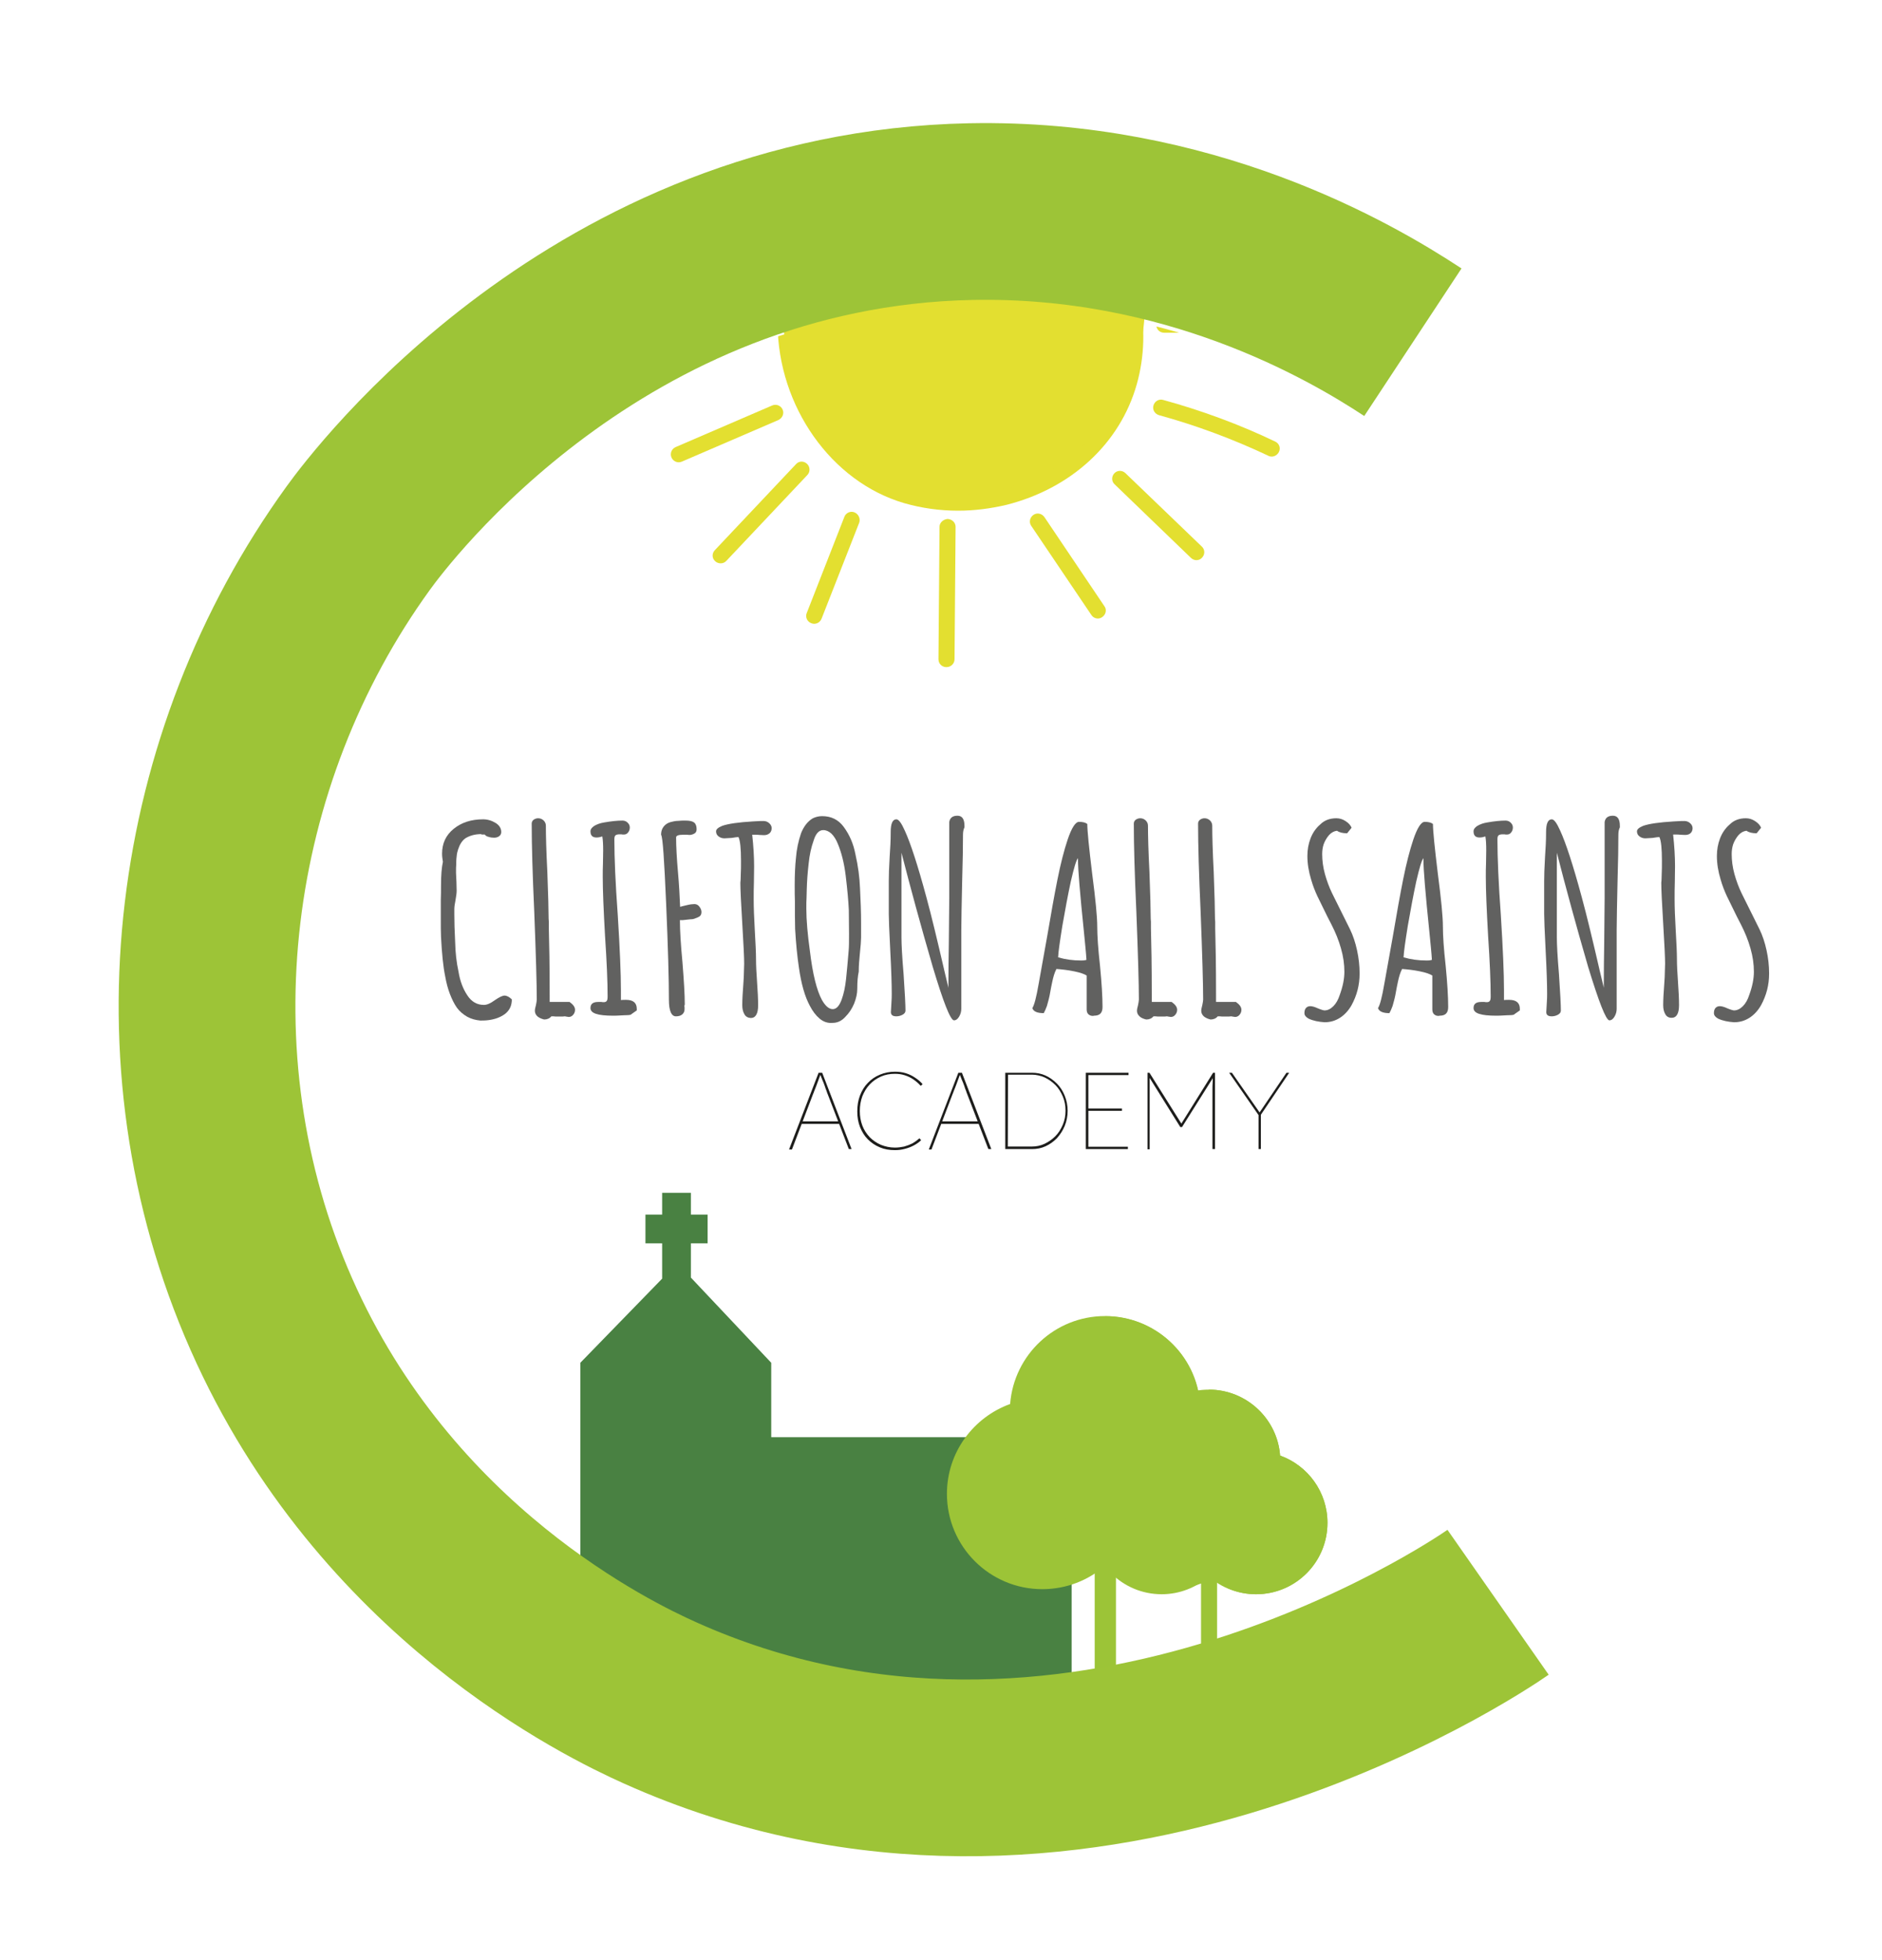 <!--?xml version="1.0" encoding="utf-8"?-->
<!-- Generator: Adobe Illustrator 27.7.0, SVG Export Plug-In . SVG Version: 6.00 Build 0)  -->
<svg version="1.1" id="Layer_1" xmlns="http://www.w3.org/2000/svg" xmlns:xlink="http://www.w3.org/1999/xlink" x="0px" y="0px" viewBox="0 0 890.2 927.3" style="enable-background:new 0 0 890.2 927.3;" xml:space="preserve" width="890.2" height="927.3">
<style type="text/css">
    /***************************************************
* Generated by SVG Artista on 7/19/2023, 2:36:47 PM
* MIT license (https://opensource.org/licenses/MIT)
* W. https://svgartista.net
**************************************************/

 

@-webkit-keyframes animate-svg-fill-1 {
  0% {
    fill: transparent;
  }

 

  100% {
    fill: rgb(227, 223, 48);
  }
}

 

@keyframes animate-svg-fill-1 {
  0% {
    fill: transparent;
  }

 

  100% {
    fill: rgb(227, 223, 48);
  }
}

 

.svg-elem-1 {
  -webkit-animation: animate-svg-stroke-1 1s cubic-bezier(0.47, 0, 0.745, 0.715) 0s both,
                       animate-svg-fill-1 0.7s cubic-bezier(0.47, 0, 0.745, 0.715) 0.8s both;
          animation: animate-svg-stroke-1 1s cubic-bezier(0.47, 0, 0.745, 0.715) 0s both,
               animate-svg-fill-1 0.7s cubic-bezier(0.47, 0, 0.745, 0.715) 0.8s both;
}

 

@-webkit-keyframes animate-svg-fill-2 {
  0% {
    fill: transparent;
  }

 

  100% {
    fill: rgb(97, 97, 96);
  }
}

 

@keyframes animate-svg-fill-2 {
  0% {
    fill: transparent;
  }

 

  100% {
    fill: rgb(97, 97, 96);
  }
}

 

.svg-elem-2 {
  -webkit-animation: animate-svg-stroke-2 1s cubic-bezier(0.47, 0, 0.745, 0.715) 0.12s both,
                       animate-svg-fill-2 0.7s cubic-bezier(0.47, 0, 0.745, 0.715) 0.9s both;
          animation: animate-svg-stroke-2 1s cubic-bezier(0.47, 0, 0.745, 0.715) 0.12s both,
               animate-svg-fill-2 0.7s cubic-bezier(0.47, 0, 0.745, 0.715) 0.9s both;
}

 

@-webkit-keyframes animate-svg-fill-3 {
  0% {
    fill: transparent;
  }

 

  100% {
    fill: rgb(97, 97, 96);
  }
}

 

@keyframes animate-svg-fill-3 {
  0% {
    fill: transparent;
  }

 

  100% {
    fill: rgb(97, 97, 96);
  }
}

 

.svg-elem-3 {
  -webkit-animation: animate-svg-stroke-3 1s cubic-bezier(0.47, 0, 0.745, 0.715) 0.24s both,
                       animate-svg-fill-3 0.7s cubic-bezier(0.47, 0, 0.745, 0.715) 1s both;
          animation: animate-svg-stroke-3 1s cubic-bezier(0.47, 0, 0.745, 0.715) 0.24s both,
               animate-svg-fill-3 0.7s cubic-bezier(0.47, 0, 0.745, 0.715) 1s both;
}

 

@-webkit-keyframes animate-svg-fill-4 {
  0% {
    fill: transparent;
  }

 

  100% {
    fill: rgb(97, 97, 96);
  }
}

 

@keyframes animate-svg-fill-4 {
  0% {
    fill: transparent;
  }

 

  100% {
    fill: rgb(97, 97, 96);
  }
}

 

.svg-elem-4 {
  -webkit-animation: animate-svg-stroke-4 1s cubic-bezier(0.47, 0, 0.745, 0.715) 0.36s both,
                       animate-svg-fill-4 0.7s cubic-bezier(0.47, 0, 0.745, 0.715) 1.1s both;
          animation: animate-svg-stroke-4 1s cubic-bezier(0.47, 0, 0.745, 0.715) 0.36s both,
               animate-svg-fill-4 0.7s cubic-bezier(0.47, 0, 0.745, 0.715) 1.1s both;
}

 

@-webkit-keyframes animate-svg-fill-5 {
  0% {
    fill: transparent;
  }

 

  100% {
    fill: rgb(97, 97, 96);
  }
}

 

@keyframes animate-svg-fill-5 {
  0% {
    fill: transparent;
  }

 

  100% {
    fill: rgb(97, 97, 96);
  }
}

 

.svg-elem-5 {
  -webkit-animation: animate-svg-stroke-5 1s cubic-bezier(0.47, 0, 0.745, 0.715) 0.48s both,
                       animate-svg-fill-5 0.7s cubic-bezier(0.47, 0, 0.745, 0.715) 1.2s both;
          animation: animate-svg-stroke-5 1s cubic-bezier(0.47, 0, 0.745, 0.715) 0.48s both,
               animate-svg-fill-5 0.7s cubic-bezier(0.47, 0, 0.745, 0.715) 1.2s both;
}

 

@-webkit-keyframes animate-svg-fill-6 {
  0% {
    fill: transparent;
  }

 

  100% {
    fill: rgb(97, 97, 96);
  }
}

 

@keyframes animate-svg-fill-6 {
  0% {
    fill: transparent;
  }

 

  100% {
    fill: rgb(97, 97, 96);
  }
}

 

.svg-elem-6 {
  -webkit-animation: animate-svg-stroke-6 1s cubic-bezier(0.47, 0, 0.745, 0.715) 0.6s both,
                       animate-svg-fill-6 0.7s cubic-bezier(0.47, 0, 0.745, 0.715) 1.3s both;
          animation: animate-svg-stroke-6 1s cubic-bezier(0.47, 0, 0.745, 0.715) 0.6s both,
               animate-svg-fill-6 0.7s cubic-bezier(0.47, 0, 0.745, 0.715) 1.3s both;
}

 

@-webkit-keyframes animate-svg-fill-7 {
  0% {
    fill: transparent;
  }

 

  100% {
    fill: rgb(97, 97, 96);
  }
}

 

@keyframes animate-svg-fill-7 {
  0% {
    fill: transparent;
  }

 

  100% {
    fill: rgb(97, 97, 96);
  }
}

 

.svg-elem-7 {
  -webkit-animation: animate-svg-stroke-7 1s cubic-bezier(0.47, 0, 0.745, 0.715) 0.72s both,
                       animate-svg-fill-7 0.7s cubic-bezier(0.47, 0, 0.745, 0.715) 1.4s both;
          animation: animate-svg-stroke-7 1s cubic-bezier(0.47, 0, 0.745, 0.715) 0.72s both,
               animate-svg-fill-7 0.7s cubic-bezier(0.47, 0, 0.745, 0.715) 1.4s both;
}

 

@-webkit-keyframes animate-svg-fill-8 {
  0% {
    fill: transparent;
  }

 

  100% {
    fill: rgb(97, 97, 96);
  }
}

 

@keyframes animate-svg-fill-8 {
  0% {
    fill: transparent;
  }

 

  100% {
    fill: rgb(97, 97, 96);
  }
}

 

.svg-elem-8 {
  -webkit-animation: animate-svg-stroke-8 1s cubic-bezier(0.47, 0, 0.745, 0.715) 0.84s both,
                       animate-svg-fill-8 0.7s cubic-bezier(0.47, 0, 0.745, 0.715) 1.5s both;
          animation: animate-svg-stroke-8 1s cubic-bezier(0.47, 0, 0.745, 0.715) 0.84s both,
               animate-svg-fill-8 0.7s cubic-bezier(0.47, 0, 0.745, 0.715) 1.5s both;
}

 

@-webkit-keyframes animate-svg-fill-9 {
  0% {
    fill: transparent;
  }

 

  100% {
    fill: rgb(97, 97, 96);
  }
}

 

@keyframes animate-svg-fill-9 {
  0% {
    fill: transparent;
  }

 

  100% {
    fill: rgb(97, 97, 96);
  }
}

 

.svg-elem-9 {
  -webkit-animation: animate-svg-stroke-9 1s cubic-bezier(0.47, 0, 0.745, 0.715) 0.96s both,
                       animate-svg-fill-9 0.7s cubic-bezier(0.47, 0, 0.745, 0.715) 1.6s both;
          animation: animate-svg-stroke-9 1s cubic-bezier(0.47, 0, 0.745, 0.715) 0.96s both,
               animate-svg-fill-9 0.7s cubic-bezier(0.47, 0, 0.745, 0.715) 1.6s both;
}

 

@-webkit-keyframes animate-svg-fill-10 {
  0% {
    fill: transparent;
  }

 

  100% {
    fill: rgb(97, 97, 96);
  }
}

 

@keyframes animate-svg-fill-10 {
  0% {
    fill: transparent;
  }

 

  100% {
    fill: rgb(97, 97, 96);
  }
}

 

.svg-elem-10 {
  -webkit-animation: animate-svg-stroke-10 1s cubic-bezier(0.47, 0, 0.745, 0.715) 1.08s both,
                       animate-svg-fill-10 0.7s cubic-bezier(0.47, 0, 0.745, 0.715) 1.7s both;
          animation: animate-svg-stroke-10 1s cubic-bezier(0.47, 0, 0.745, 0.715) 1.08s both,
               animate-svg-fill-10 0.7s cubic-bezier(0.47, 0, 0.745, 0.715) 1.7s both;
}

 

@-webkit-keyframes animate-svg-fill-11 {
  0% {
    fill: transparent;
  }

 

  100% {
    fill: rgb(97, 97, 96);
  }
}

 

@keyframes animate-svg-fill-11 {
  0% {
    fill: transparent;
  }

 

  100% {
    fill: rgb(97, 97, 96);
  }
}

 

.svg-elem-11 {
  -webkit-animation: animate-svg-stroke-11 1s cubic-bezier(0.47, 0, 0.745, 0.715) 1.2s both,
                       animate-svg-fill-11 0.7s cubic-bezier(0.47, 0, 0.745, 0.715) 1.8s both;
          animation: animate-svg-stroke-11 1s cubic-bezier(0.47, 0, 0.745, 0.715) 1.2s both,
               animate-svg-fill-11 0.7s cubic-bezier(0.47, 0, 0.745, 0.715) 1.8s both;
}

 

@-webkit-keyframes animate-svg-fill-12 {
  0% {
    fill: transparent;
  }

 

  100% {
    fill: rgb(97, 97, 96);
  }
}

 

@keyframes animate-svg-fill-12 {
  0% {
    fill: transparent;
  }

 

  100% {
    fill: rgb(97, 97, 96);
  }
}

 

.svg-elem-12 {
  -webkit-animation: animate-svg-stroke-12 1s cubic-bezier(0.47, 0, 0.745, 0.715) 1.32s both,
                       animate-svg-fill-12 0.7s cubic-bezier(0.47, 0, 0.745, 0.715) 1.9s both;
          animation: animate-svg-stroke-12 1s cubic-bezier(0.47, 0, 0.745, 0.715) 1.32s both,
               animate-svg-fill-12 0.7s cubic-bezier(0.47, 0, 0.745, 0.715) 1.9s both;
}

 

@-webkit-keyframes animate-svg-fill-13 {
  0% {
    fill: transparent;
  }

 

  100% {
    fill: rgb(97, 97, 96);
  }
}

 

@keyframes animate-svg-fill-13 {
  0% {
    fill: transparent;
  }

 

  100% {
    fill: rgb(97, 97, 96);
  }
}

 

.svg-elem-13 {
  -webkit-animation: animate-svg-stroke-13 1s cubic-bezier(0.47, 0, 0.745, 0.715) 1.44s both,
                       animate-svg-fill-13 0.7s cubic-bezier(0.47, 0, 0.745, 0.715) 2s both;
          animation: animate-svg-stroke-13 1s cubic-bezier(0.47, 0, 0.745, 0.715) 1.44s both,
               animate-svg-fill-13 0.7s cubic-bezier(0.47, 0, 0.745, 0.715) 2s both;
}

 

@-webkit-keyframes animate-svg-fill-14 {
  0% {
    fill: transparent;
  }

 

  100% {
    fill: rgb(97, 97, 96);
  }
}

 

@keyframes animate-svg-fill-14 {
  0% {
    fill: transparent;
  }

 

  100% {
    fill: rgb(97, 97, 96);
  }
}

 

.svg-elem-14 {
  -webkit-animation: animate-svg-stroke-14 1s cubic-bezier(0.47, 0, 0.745, 0.715) 1.56s both,
                       animate-svg-fill-14 0.7s cubic-bezier(0.47, 0, 0.745, 0.715) 2.1s both;
          animation: animate-svg-stroke-14 1s cubic-bezier(0.47, 0, 0.745, 0.715) 1.56s both,
               animate-svg-fill-14 0.7s cubic-bezier(0.47, 0, 0.745, 0.715) 2.1s both;
}

 

@-webkit-keyframes animate-svg-fill-15 {
  0% {
    fill: transparent;
  }

 

  100% {
    fill: rgb(97, 97, 96);
  }
}

 

@keyframes animate-svg-fill-15 {
  0% {
    fill: transparent;
  }

 

  100% {
    fill: rgb(97, 97, 96);
  }
}

 

.svg-elem-15 {
  -webkit-animation: animate-svg-stroke-15 1s cubic-bezier(0.47, 0, 0.745, 0.715) 1.68s both,
                       animate-svg-fill-15 0.7s cubic-bezier(0.47, 0, 0.745, 0.715) 2.2s both;
          animation: animate-svg-stroke-15 1s cubic-bezier(0.47, 0, 0.745, 0.715) 1.68s both,
               animate-svg-fill-15 0.7s cubic-bezier(0.47, 0, 0.745, 0.715) 2.2s both;
}

 

@-webkit-keyframes animate-svg-fill-16 {
  0% {
    fill: transparent;
  }

 

  100% {
    fill: rgb(97, 97, 96);
  }
}

 

@keyframes animate-svg-fill-16 {
  0% {
    fill: transparent;
  }

 

  100% {
    fill: rgb(97, 97, 96);
  }
}

 

.svg-elem-16 {
  -webkit-animation: animate-svg-stroke-16 1s cubic-bezier(0.47, 0, 0.745, 0.715) 1.8s both,
                       animate-svg-fill-16 0.7s cubic-bezier(0.47, 0, 0.745, 0.715) 2.3s both;
          animation: animate-svg-stroke-16 1s cubic-bezier(0.47, 0, 0.745, 0.715) 1.8s both,
               animate-svg-fill-16 0.7s cubic-bezier(0.47, 0, 0.745, 0.715) 2.3s both;
}

 

@-webkit-keyframes animate-svg-fill-17 {
  0% {
    fill: transparent;
  }

 

  100% {
    fill: rgb(97, 97, 96);
  }
}

 

@keyframes animate-svg-fill-17 {
  0% {
    fill: transparent;
  }

 

  100% {
    fill: rgb(97, 97, 96);
  }
}

 

.svg-elem-17 {
  -webkit-animation: animate-svg-stroke-17 1s cubic-bezier(0.47, 0, 0.745, 0.715) 1.92s both,
                       animate-svg-fill-17 0.7s cubic-bezier(0.47, 0, 0.745, 0.715) 2.4s both;
          animation: animate-svg-stroke-17 1s cubic-bezier(0.47, 0, 0.745, 0.715) 1.92s both,
               animate-svg-fill-17 0.7s cubic-bezier(0.47, 0, 0.745, 0.715) 2.4s both;
}

 

@-webkit-keyframes animate-svg-fill-18 {
  0% {
    fill: transparent;
  }

 

  100% {
    fill: rgb(0, 0, 0);
  }
}

 

@keyframes animate-svg-fill-18 {
  0% {
    fill: transparent;
  }

 

  100% {
    fill: rgb(0, 0, 0);
  }
}

 

.svg-elem-18 {
  -webkit-animation: animate-svg-stroke-18 1s cubic-bezier(0.47, 0, 0.745, 0.715) 2.04s both,
                       animate-svg-fill-18 0.7s cubic-bezier(0.47, 0, 0.745, 0.715) 2.5s both;
          animation: animate-svg-stroke-18 1s cubic-bezier(0.47, 0, 0.745, 0.715) 2.04s both,
               animate-svg-fill-18 0.7s cubic-bezier(0.47, 0, 0.745, 0.715) 2.5s both;
}

 

@-webkit-keyframes animate-svg-fill-19 {
  0% {
    fill: transparent;
  }

 

  100% {
    fill: rgb(227, 223, 48);
  }
}

 

@keyframes animate-svg-fill-19 {
  0% {
    fill: transparent;
  }

 

  100% {
    fill: rgb(227, 223, 48);
  }
}

 

.svg-elem-19 {
  -webkit-animation: animate-svg-stroke-19 1s cubic-bezier(0.47, 0, 0.745, 0.715) 2.16s both,
                       animate-svg-fill-19 0.7s cubic-bezier(0.47, 0, 0.745, 0.715) 2.6s both;
          animation: animate-svg-stroke-19 1s cubic-bezier(0.47, 0, 0.745, 0.715) 2.16s both,
               animate-svg-fill-19 0.7s cubic-bezier(0.47, 0, 0.745, 0.715) 2.6s both;
}

 

@-webkit-keyframes animate-svg-fill-20 {
  0% {
    fill: transparent;
  }

 

  100% {
    fill: rgb(227, 223, 48);
  }
}

 

@keyframes animate-svg-fill-20 {
  0% {
    fill: transparent;
  }

 

  100% {
    fill: rgb(227, 223, 48);
  }
}

 

.svg-elem-20 {
  -webkit-animation: animate-svg-stroke-20 1s cubic-bezier(0.47, 0, 0.745, 0.715) 2.28s both,
                       animate-svg-fill-20 0.7s cubic-bezier(0.47, 0, 0.745, 0.715) 2.7s both;
          animation: animate-svg-stroke-20 1s cubic-bezier(0.47, 0, 0.745, 0.715) 2.28s both,
               animate-svg-fill-20 0.7s cubic-bezier(0.47, 0, 0.745, 0.715) 2.7s both;
}

 

@-webkit-keyframes animate-svg-fill-21 {
  0% {
    fill: transparent;
  }

 

  100% {
    fill: rgb(227, 223, 48);
  }
}

 

@keyframes animate-svg-fill-21 {
  0% {
    fill: transparent;
  }

 

  100% {
    fill: rgb(227, 223, 48);
  }
}

 

.svg-elem-21 {
  -webkit-animation: animate-svg-stroke-21 1s cubic-bezier(0.47, 0, 0.745, 0.715) 2.4s both,
                       animate-svg-fill-21 0.7s cubic-bezier(0.47, 0, 0.745, 0.715) 2.8s both;
          animation: animate-svg-stroke-21 1s cubic-bezier(0.47, 0, 0.745, 0.715) 2.4s both,
               animate-svg-fill-21 0.7s cubic-bezier(0.47, 0, 0.745, 0.715) 2.8s both;
}

 

@-webkit-keyframes animate-svg-fill-22 {
  0% {
    fill: transparent;
  }

 

  100% {
    fill: rgb(227, 223, 48);
  }
}

 

@keyframes animate-svg-fill-22 {
  0% {
    fill: transparent;
  }

 

  100% {
    fill: rgb(227, 223, 48);
  }
}

 

.svg-elem-22 {
  -webkit-animation: animate-svg-stroke-22 1s cubic-bezier(0.47, 0, 0.745, 0.715) 2.52s both,
                       animate-svg-fill-22 0.7s cubic-bezier(0.47, 0, 0.745, 0.715) 2.9s both;
          animation: animate-svg-stroke-22 1s cubic-bezier(0.47, 0, 0.745, 0.715) 2.52s both,
               animate-svg-fill-22 0.7s cubic-bezier(0.47, 0, 0.745, 0.715) 2.9s both;
}

 

@-webkit-keyframes animate-svg-fill-23 {
  0% {
    fill: transparent;
  }

 

  100% {
    fill: rgb(227, 223, 48);
  }
}

 

@keyframes animate-svg-fill-23 {
  0% {
    fill: transparent;
  }

 

  100% {
    fill: rgb(227, 223, 48);
  }
}

 

.svg-elem-23 {
  -webkit-animation: animate-svg-stroke-23 1s cubic-bezier(0.47, 0, 0.745, 0.715) 2.64s both,
                       animate-svg-fill-23 0.7s cubic-bezier(0.47, 0, 0.745, 0.715) 3s both;
          animation: animate-svg-stroke-23 1s cubic-bezier(0.47, 0, 0.745, 0.715) 2.64s both,
               animate-svg-fill-23 0.7s cubic-bezier(0.47, 0, 0.745, 0.715) 3s both;
}

 

@-webkit-keyframes animate-svg-fill-24 {
  0% {
    fill: transparent;
  }

 

  100% {
    fill: rgb(227, 223, 48);
  }
}

 

@keyframes animate-svg-fill-24 {
  0% {
    fill: transparent;
  }

 

  100% {
    fill: rgb(227, 223, 48);
  }
}

 

.svg-elem-24 {
  -webkit-animation: animate-svg-stroke-24 1s cubic-bezier(0.47, 0, 0.745, 0.715) 2.76s both,
                       animate-svg-fill-24 0.7s cubic-bezier(0.47, 0, 0.745, 0.715) 3.1s both;
          animation: animate-svg-stroke-24 1s cubic-bezier(0.47, 0, 0.745, 0.715) 2.76s both,
               animate-svg-fill-24 0.7s cubic-bezier(0.47, 0, 0.745, 0.715) 3.1s both;
}

 

@-webkit-keyframes animate-svg-fill-25 {
  0% {
    fill: transparent;
  }

 

  100% {
    fill: rgb(227, 223, 48);
  }
}

 

@keyframes animate-svg-fill-25 {
  0% {
    fill: transparent;
  }

 

  100% {
    fill: rgb(227, 223, 48);
  }
}

 

.svg-elem-25 {
  -webkit-animation: animate-svg-stroke-25 1s cubic-bezier(0.47, 0, 0.745, 0.715) 2.88s both,
                       animate-svg-fill-25 0.7s cubic-bezier(0.47, 0, 0.745, 0.715) 3.2s both;
          animation: animate-svg-stroke-25 1s cubic-bezier(0.47, 0, 0.745, 0.715) 2.88s both,
               animate-svg-fill-25 0.7s cubic-bezier(0.47, 0, 0.745, 0.715) 3.2s both;
}

 

@-webkit-keyframes animate-svg-fill-26 {
  0% {
    fill: transparent;
  }

 

  100% {
    fill: rgb(227, 223, 48);
  }
}

 

@keyframes animate-svg-fill-26 {
  0% {
    fill: transparent;
  }

 

  100% {
    fill: rgb(227, 223, 48);
  }
}

 

.svg-elem-26 {
  -webkit-animation: animate-svg-stroke-26 1s cubic-bezier(0.47, 0, 0.745, 0.715) 3s both,
                       animate-svg-fill-26 0.7s cubic-bezier(0.47, 0, 0.745, 0.715) 3.3s both;
          animation: animate-svg-stroke-26 1s cubic-bezier(0.47, 0, 0.745, 0.715) 3s both,
               animate-svg-fill-26 0.7s cubic-bezier(0.47, 0, 0.745, 0.715) 3.3s both;
}

 

@-webkit-keyframes animate-svg-fill-27 {
  0% {
    fill: transparent;
  }

 

  100% {
    fill: rgb(227, 223, 48);
  }
}

 

@keyframes animate-svg-fill-27 {
  0% {
    fill: transparent;
  }

 

  100% {
    fill: rgb(227, 223, 48);
  }
}

 

.svg-elem-27 {
  -webkit-animation: animate-svg-stroke-27 1s cubic-bezier(0.47, 0, 0.745, 0.715) 3.12s both,
                       animate-svg-fill-27 0.7s cubic-bezier(0.47, 0, 0.745, 0.715) 3.4s both;
          animation: animate-svg-stroke-27 1s cubic-bezier(0.47, 0, 0.745, 0.715) 3.12s both,
               animate-svg-fill-27 0.7s cubic-bezier(0.47, 0, 0.745, 0.715) 3.4s both;
}

 

@-webkit-keyframes animate-svg-fill-28 {
  0% {
    fill: transparent;
  }

 

  100% {
    fill: rgb(227, 223, 48);
  }
}

 

@keyframes animate-svg-fill-28 {
  0% {
    fill: transparent;
  }

 

  100% {
    fill: rgb(227, 223, 48);
  }
}

 

.svg-elem-28 {
  -webkit-animation: animate-svg-stroke-28 1s cubic-bezier(0.47, 0, 0.745, 0.715) 3.24s both,
                       animate-svg-fill-28 0.7s cubic-bezier(0.47, 0, 0.745, 0.715) 3.5s both;
          animation: animate-svg-stroke-28 1s cubic-bezier(0.47, 0, 0.745, 0.715) 3.24s both,
               animate-svg-fill-28 0.7s cubic-bezier(0.47, 0, 0.745, 0.715) 3.5s both;
}

 

@-webkit-keyframes animate-svg-fill-29 {
  0% {
    fill: transparent;
  }

 

  100% {
    fill: rgb(227, 223, 48);
  }
}

 

@keyframes animate-svg-fill-29 {
  0% {
    fill: transparent;
  }

 

  100% {
    fill: rgb(227, 223, 48);
  }
}

 

.svg-elem-29 {
  -webkit-animation: animate-svg-stroke-29 1s cubic-bezier(0.47, 0, 0.745, 0.715) 3.36s both,
                       animate-svg-fill-29 0.7s cubic-bezier(0.47, 0, 0.745, 0.715) 3.6s both;
          animation: animate-svg-stroke-29 1s cubic-bezier(0.47, 0, 0.745, 0.715) 3.36s both,
               animate-svg-fill-29 0.7s cubic-bezier(0.47, 0, 0.745, 0.715) 3.6s both;
}

 

@-webkit-keyframes animate-svg-fill-30 {
  0% {
    fill: transparent;
  }

 

  100% {
    fill: rgb(227, 223, 48);
  }
}

 

@keyframes animate-svg-fill-30 {
  0% {
    fill: transparent;
  }

 

  100% {
    fill: rgb(227, 223, 48);
  }
}

 

.svg-elem-30 {
  -webkit-animation: animate-svg-stroke-30 1s cubic-bezier(0.47, 0, 0.745, 0.715) 3.48s both,
                       animate-svg-fill-30 0.7s cubic-bezier(0.47, 0, 0.745, 0.715) 3.7s both;
          animation: animate-svg-stroke-30 1s cubic-bezier(0.47, 0, 0.745, 0.715) 3.48s both,
               animate-svg-fill-30 0.7s cubic-bezier(0.47, 0, 0.745, 0.715) 3.7s both;
}

 

@-webkit-keyframes animate-svg-fill-31 {
  0% {
    fill: transparent;
  }

 

  100% {
    fill: rgb(227, 223, 48);
  }
}

 

@keyframes animate-svg-fill-31 {
  0% {
    fill: transparent;
  }

 

  100% {
    fill: rgb(227, 223, 48);
  }
}

 

.svg-elem-31 {
  -webkit-animation: animate-svg-stroke-31 1s cubic-bezier(0.47, 0, 0.745, 0.715) 3.6s both,
                       animate-svg-fill-31 0.7s cubic-bezier(0.47, 0, 0.745, 0.715) 3.8s both;
          animation: animate-svg-stroke-31 1s cubic-bezier(0.47, 0, 0.745, 0.715) 3.6s both,
               animate-svg-fill-31 0.7s cubic-bezier(0.47, 0, 0.745, 0.715) 3.8s both;
}

 

@-webkit-keyframes animate-svg-fill-32 {
  0% {
    fill: transparent;
  }

 

  100% {
    fill: rgb(227, 223, 48);
  }
}

 

@keyframes animate-svg-fill-32 {
  0% {
    fill: transparent;
  }

 

  100% {
    fill: rgb(227, 223, 48);
  }
}

 

.svg-elem-32 {
  -webkit-animation: animate-svg-stroke-32 1s cubic-bezier(0.47, 0, 0.745, 0.715) 3.72s both,
                       animate-svg-fill-32 0.7s cubic-bezier(0.47, 0, 0.745, 0.715) 3.9s both;
          animation: animate-svg-stroke-32 1s cubic-bezier(0.47, 0, 0.745, 0.715) 3.72s both,
               animate-svg-fill-32 0.7s cubic-bezier(0.47, 0, 0.745, 0.715) 3.9s both;
}

 

@-webkit-keyframes animate-svg-fill-33 {
  0% {
    fill: transparent;
  }

 

  100% {
    fill: rgb(227, 223, 48);
  }
}

 

@keyframes animate-svg-fill-33 {
  0% {
    fill: transparent;
  }

 

  100% {
    fill: rgb(227, 223, 48);
  }
}

 

.svg-elem-33 {
  -webkit-animation: animate-svg-stroke-33 1s cubic-bezier(0.47, 0, 0.745, 0.715) 3.84s both,
                       animate-svg-fill-33 0.7s cubic-bezier(0.47, 0, 0.745, 0.715) 4s both;
          animation: animate-svg-stroke-33 1s cubic-bezier(0.47, 0, 0.745, 0.715) 3.84s both,
               animate-svg-fill-33 0.7s cubic-bezier(0.47, 0, 0.745, 0.715) 4s both;
}

 

@-webkit-keyframes animate-svg-fill-34 {
  0% {
    fill: transparent;
  }

 

  100% {
    fill: rgb(227, 223, 48);
  }
}

 

@keyframes animate-svg-fill-34 {
  0% {
    fill: transparent;
  }

 

  100% {
    fill: rgb(227, 223, 48);
  }
}

 

.svg-elem-34 {
  -webkit-animation: animate-svg-stroke-34 1s cubic-bezier(0.47, 0, 0.745, 0.715) 3.96s both,
                       animate-svg-fill-34 0.7s cubic-bezier(0.47, 0, 0.745, 0.715) 4.1s both;
          animation: animate-svg-stroke-34 1s cubic-bezier(0.47, 0, 0.745, 0.715) 3.96s both,
               animate-svg-fill-34 0.7s cubic-bezier(0.47, 0, 0.745, 0.715) 4.1s both;
}

 

@-webkit-keyframes animate-svg-fill-35 {
  0% {
    fill: transparent;
  }

 

  100% {
    fill: rgb(227, 223, 48);
  }
}

 

@keyframes animate-svg-fill-35 {
  0% {
    fill: transparent;
  }

 

  100% {
    fill: rgb(227, 223, 48);
  }
}

 

.svg-elem-35 {
  -webkit-animation: animate-svg-stroke-35 1s cubic-bezier(0.47, 0, 0.745, 0.715) 4.08s both,
                       animate-svg-fill-35 0.7s cubic-bezier(0.47, 0, 0.745, 0.715) 4.2s both;
          animation: animate-svg-stroke-35 1s cubic-bezier(0.47, 0, 0.745, 0.715) 4.08s both,
               animate-svg-fill-35 0.7s cubic-bezier(0.47, 0, 0.745, 0.715) 4.2s both;
}

 

@-webkit-keyframes animate-svg-fill-36 {
  0% {
    fill: transparent;
  }

 

  100% {
    fill: rgb(227, 223, 48);
  }
}

 

@keyframes animate-svg-fill-36 {
  0% {
    fill: transparent;
  }

 

  100% {
    fill: rgb(227, 223, 48);
  }
}

 

.svg-elem-36 {
  -webkit-animation: animate-svg-stroke-36 1s cubic-bezier(0.47, 0, 0.745, 0.715) 4.2s both,
                       animate-svg-fill-36 0.7s cubic-bezier(0.47, 0, 0.745, 0.715) 4.3s both;
          animation: animate-svg-stroke-36 1s cubic-bezier(0.47, 0, 0.745, 0.715) 4.2s both,
               animate-svg-fill-36 0.7s cubic-bezier(0.47, 0, 0.745, 0.715) 4.3s both;
}

 

@-webkit-keyframes animate-svg-fill-37 {
  0% {
    fill: transparent;
  }

 

  100% {
    fill: rgb(0, 0, 0);
  }
}

 

@keyframes animate-svg-fill-37 {
  0% {
    fill: transparent;
  }

 

  100% {
    fill: rgb(0, 0, 0);
  }
}

 

.svg-elem-37 {
  -webkit-animation: animate-svg-stroke-37 1s cubic-bezier(0.47, 0, 0.745, 0.715) 4.32s both,
                       animate-svg-fill-37 0.7s cubic-bezier(0.47, 0, 0.745, 0.715) 4.4s both;
          animation: animate-svg-stroke-37 1s cubic-bezier(0.47, 0, 0.745, 0.715) 4.32s both,
               animate-svg-fill-37 0.7s cubic-bezier(0.47, 0, 0.745, 0.715) 4.4s both;
}

 

@-webkit-keyframes animate-svg-fill-38 {
  0% {
    fill: transparent;
  }

 

  100% {
    fill: rgb(73, 129, 66);
  }
}

 

@keyframes animate-svg-fill-38 {
  0% {
    fill: transparent;
  }

 

  100% {
    fill: rgb(73, 129, 66);
  }
}

 

.svg-elem-38 {
  -webkit-animation: animate-svg-stroke-38 1s cubic-bezier(0.47, 0, 0.745, 0.715) 4.44s both,
                       animate-svg-fill-38 0.7s cubic-bezier(0.47, 0, 0.745, 0.715) 4.5s both;
          animation: animate-svg-stroke-38 1s cubic-bezier(0.47, 0, 0.745, 0.715) 4.44s both,
               animate-svg-fill-38 0.7s cubic-bezier(0.47, 0, 0.745, 0.715) 4.5s both;
}

 

@-webkit-keyframes animate-svg-fill-39 {
  0% {
    fill: transparent;
  }

 

  100% {
    fill: rgb(156, 196, 55);
  }
}

 

@keyframes animate-svg-fill-39 {
  0% {
    fill: transparent;
  }

 

  100% {
    fill: rgb(156, 196, 55);
  }
}

 

.svg-elem-39 {
  -webkit-animation: animate-svg-stroke-39 1s cubic-bezier(0.47, 0, 0.745, 0.715) 4.56s both,
                       animate-svg-fill-39 0.7s cubic-bezier(0.47, 0, 0.745, 0.715) 4.6s both;
          animation: animate-svg-stroke-39 1s cubic-bezier(0.47, 0, 0.745, 0.715) 4.56s both,
               animate-svg-fill-39 0.7s cubic-bezier(0.47, 0, 0.745, 0.715) 4.6s both;
}

 

@-webkit-keyframes animate-svg-fill-40 {
  0% {
    fill: transparent;
  }

 

  100% {
    fill: rgb(156, 196, 55);
  }
}

 

@keyframes animate-svg-fill-40 {
  0% {
    fill: transparent;
  }

 

  100% {
    fill: rgb(156, 196, 55);
  }
}

 

.svg-elem-40 {
  -webkit-animation: animate-svg-stroke-40 1s cubic-bezier(0.47, 0, 0.745, 0.715) 4.68s both,
                       animate-svg-fill-40 0.7s cubic-bezier(0.47, 0, 0.745, 0.715) 4.7s both;
          animation: animate-svg-stroke-40 1s cubic-bezier(0.47, 0, 0.745, 0.715) 4.68s both,
               animate-svg-fill-40 0.7s cubic-bezier(0.47, 0, 0.745, 0.715) 4.7s both;
}

 

@-webkit-keyframes animate-svg-fill-41 {
  0% {
    fill: transparent;
  }

 

  100% {
    fill: rgb(156, 196, 55);
  }
}

 

@keyframes animate-svg-fill-41 {
  0% {
    fill: transparent;
  }

 

  100% {
    fill: rgb(156, 196, 55);
  }
}

 

.svg-elem-41 {
  -webkit-animation: animate-svg-stroke-41 1s cubic-bezier(0.47, 0, 0.745, 0.715) 4.8s both,
                       animate-svg-fill-41 0.7s cubic-bezier(0.47, 0, 0.745, 0.715) 4.8s both;
          animation: animate-svg-stroke-41 1s cubic-bezier(0.47, 0, 0.745, 0.715) 4.8s both,
               animate-svg-fill-41 0.7s cubic-bezier(0.47, 0, 0.745, 0.715) 4.8s both;
}

 

@-webkit-keyframes animate-svg-fill-42 {
  0% {
    fill: transparent;
  }

 

  100% {
    fill: rgb(156, 196, 55);
  }
}

 

@keyframes animate-svg-fill-42 {
  0% {
    fill: transparent;
  }

 

  100% {
    fill: rgb(156, 196, 55);
  }
}

 

.svg-elem-42 {
  -webkit-animation: animate-svg-stroke-42 1s cubic-bezier(0.47, 0, 0.745, 0.715) 4.92s both,
                       animate-svg-fill-42 0.7s cubic-bezier(0.47, 0, 0.745, 0.715) 4.9s both;
          animation: animate-svg-stroke-42 1s cubic-bezier(0.47, 0, 0.745, 0.715) 4.92s both,
               animate-svg-fill-42 0.7s cubic-bezier(0.47, 0, 0.745, 0.715) 4.9s both;
}

 

@-webkit-keyframes animate-svg-fill-43 {
  0% {
    fill: transparent;
  }

 

  100% {
    fill: rgb(156, 196, 55);
  }
}

 

@keyframes animate-svg-fill-43 {
  0% {
    fill: transparent;
  }

 

  100% {
    fill: rgb(156, 196, 55);
  }
}

 

.svg-elem-43 {
  -webkit-animation: animate-svg-stroke-43 1s cubic-bezier(0.47, 0, 0.745, 0.715) 5.04s both,
                       animate-svg-fill-43 0.7s cubic-bezier(0.47, 0, 0.745, 0.715) 5s both;
          animation: animate-svg-stroke-43 1s cubic-bezier(0.47, 0, 0.745, 0.715) 5.04s both,
               animate-svg-fill-43 0.7s cubic-bezier(0.47, 0, 0.745, 0.715) 5s both;
}

 

@-webkit-keyframes animate-svg-fill-44 {
  0% {
    fill: transparent;
  }

 

  100% {
    fill: rgb(156, 196, 55);
  }
}

 

@keyframes animate-svg-fill-44 {
  0% {
    fill: transparent;
  }

 

  100% {
    fill: rgb(156, 196, 55);
  }
}

 

.svg-elem-44 {
  -webkit-animation: animate-svg-stroke-44 1s cubic-bezier(0.47, 0, 0.745, 0.715) 5.16s both,
                       animate-svg-fill-44 0.7s cubic-bezier(0.47, 0, 0.745, 0.715) 5.1s both;
          animation: animate-svg-stroke-44 1s cubic-bezier(0.47, 0, 0.745, 0.715) 5.16s both,
               animate-svg-fill-44 0.7s cubic-bezier(0.47, 0, 0.745, 0.715) 5.1s both;
}

 

@-webkit-keyframes animate-svg-fill-45 {
  0% {
    fill: transparent;
  }

 

  100% {
    fill: rgb(156, 196, 55);
  }
}

 

@keyframes animate-svg-fill-45 {
  0% {
    fill: transparent;
  }

 

  100% {
    fill: rgb(156, 196, 55);
  }
}

 

.svg-elem-45 {
  -webkit-animation: animate-svg-stroke-45 1s cubic-bezier(0.47, 0, 0.745, 0.715) 5.28s both,
                       animate-svg-fill-45 0.7s cubic-bezier(0.47, 0, 0.745, 0.715) 5.2s both;
          animation: animate-svg-stroke-45 1s cubic-bezier(0.47, 0, 0.745, 0.715) 5.28s both,
               animate-svg-fill-45 0.7s cubic-bezier(0.47, 0, 0.745, 0.715) 5.2s both;
}

 

@-webkit-keyframes animate-svg-fill-46 {
  0% {
    fill: transparent;
  }

 

  100% {
    fill: rgb(156, 196, 55);
  }
}

 

@keyframes animate-svg-fill-46 {
  0% {
    fill: transparent;
  }

 

  100% {
    fill: rgb(156, 196, 55);
  }
}

 

.svg-elem-46 {
  -webkit-animation: animate-svg-stroke-46 1s cubic-bezier(0.47, 0, 0.745, 0.715) 5.4s both,
                       animate-svg-fill-46 0.7s cubic-bezier(0.47, 0, 0.745, 0.715) 5.3s both;
          animation: animate-svg-stroke-46 1s cubic-bezier(0.47, 0, 0.745, 0.715) 5.4s both,
               animate-svg-fill-46 0.7s cubic-bezier(0.47, 0, 0.745, 0.715) 5.3s both;
}

 

.svg-elem-47 {
  -webkit-animation: animate-svg-stroke-47 1s cubic-bezier(0.47, 0, 0.745, 0.715) 5.52s both,
                       animate-svg-fill-47 0.7s cubic-bezier(0.47, 0, 0.745, 0.715) 5.4s both;
          animation: animate-svg-stroke-47 1s cubic-bezier(0.47, 0, 0.745, 0.715) 5.52s both,
               animate-svg-fill-47 0.7s cubic-bezier(0.47, 0, 0.745, 0.715) 5.4s both;
}

 

@-webkit-keyframes animate-svg-fill-48 {
  0% {
    fill: transparent;
  }

 

  100% {
    fill: rgb(29, 29, 27);
  }
}

 

@keyframes animate-svg-fill-48 {
  0% {
    fill: transparent;
  }

 

  100% {
    fill: rgb(29, 29, 27);
  }
}

 

.svg-elem-48 {
  -webkit-animation: animate-svg-stroke-48 1s cubic-bezier(0.47, 0, 0.745, 0.715) 5.64s both,
                       animate-svg-fill-48 0.7s cubic-bezier(0.47, 0, 0.745, 0.715) 5.5s both;
          animation: animate-svg-stroke-48 1s cubic-bezier(0.47, 0, 0.745, 0.715) 5.64s both,
               animate-svg-fill-48 0.7s cubic-bezier(0.47, 0, 0.745, 0.715) 5.5s both;
}

 

@-webkit-keyframes animate-svg-fill-49 {
  0% {
    fill: transparent;
  }

 

  100% {
    fill: rgb(29, 29, 27);
  }
}

 

@keyframes animate-svg-fill-49 {
  0% {
    fill: transparent;
  }

 

  100% {
    fill: rgb(29, 29, 27);
  }
}

 

.svg-elem-49 {
  -webkit-animation: animate-svg-stroke-49 1s cubic-bezier(0.47, 0, 0.745, 0.715) 5.76s both,
                       animate-svg-fill-49 0.7s cubic-bezier(0.47, 0, 0.745, 0.715) 5.6s both;
          animation: animate-svg-stroke-49 1s cubic-bezier(0.47, 0, 0.745, 0.715) 5.76s both,
               animate-svg-fill-49 0.7s cubic-bezier(0.47, 0, 0.745, 0.715) 5.6s both;
}

 

@-webkit-keyframes animate-svg-fill-50 {
  0% {
    fill: transparent;
  }

 

  100% {
    fill: rgb(29, 29, 27);
  }
}

 

@keyframes animate-svg-fill-50 {
  0% {
    fill: transparent;
  }

 

  100% {
    fill: rgb(29, 29, 27);
  }
}

 

.svg-elem-50 {
  -webkit-animation: animate-svg-stroke-50 1s cubic-bezier(0.47, 0, 0.745, 0.715) 5.88s both,
                       animate-svg-fill-50 0.7s cubic-bezier(0.47, 0, 0.745, 0.715) 5.7s both;
          animation: animate-svg-stroke-50 1s cubic-bezier(0.47, 0, 0.745, 0.715) 5.88s both,
               animate-svg-fill-50 0.7s cubic-bezier(0.47, 0, 0.745, 0.715) 5.7s both;
}

 

@-webkit-keyframes animate-svg-fill-51 {
  0% {
    fill: transparent;
  }

 

  100% {
    fill: rgb(29, 29, 27);
  }
}

 

@keyframes animate-svg-fill-51 {
  0% {
    fill: transparent;
  }

 

  100% {
    fill: rgb(29, 29, 27);
  }
}

 

.svg-elem-51 {
  -webkit-animation: animate-svg-stroke-51 1s cubic-bezier(0.47, 0, 0.745, 0.715) 6s both,
                       animate-svg-fill-51 0.7s cubic-bezier(0.47, 0, 0.745, 0.715) 5.8s both;
          animation: animate-svg-stroke-51 1s cubic-bezier(0.47, 0, 0.745, 0.715) 6s both,
               animate-svg-fill-51 0.7s cubic-bezier(0.47, 0, 0.745, 0.715) 5.8s both;
}

 

@-webkit-keyframes animate-svg-fill-52 {
  0% {
    fill: transparent;
  }

 

  100% {
    fill: rgb(29, 29, 27);
  }
}

 

@keyframes animate-svg-fill-52 {
  0% {
    fill: transparent;
  }

 

  100% {
    fill: rgb(29, 29, 27);
  }
}

 

.svg-elem-52 {
  -webkit-animation: animate-svg-stroke-52 1s cubic-bezier(0.47, 0, 0.745, 0.715) 6.12s both,
                       animate-svg-fill-52 0.7s cubic-bezier(0.47, 0, 0.745, 0.715) 5.9s both;
          animation: animate-svg-stroke-52 1s cubic-bezier(0.47, 0, 0.745, 0.715) 6.12s both,
               animate-svg-fill-52 0.7s cubic-bezier(0.47, 0, 0.745, 0.715) 5.9s both;
}

 

@-webkit-keyframes animate-svg-fill-53 {
  0% {
    fill: transparent;
  }

 

  100% {
    fill: rgb(29, 29, 27);
  }
}

 

@keyframes animate-svg-fill-53 {
  0% {
    fill: transparent;
  }

 

  100% {
    fill: rgb(29, 29, 27);
  }
}

 

.svg-elem-53 {
  -webkit-animation: animate-svg-stroke-53 1s cubic-bezier(0.47, 0, 0.745, 0.715) 6.24s both,
                       animate-svg-fill-53 0.7s cubic-bezier(0.47, 0, 0.745, 0.715) 6s both;
          animation: animate-svg-stroke-53 1s cubic-bezier(0.47, 0, 0.745, 0.715) 6.24s both,
               animate-svg-fill-53 0.7s cubic-bezier(0.47, 0, 0.745, 0.715) 6s both;
}

 

@-webkit-keyframes animate-svg-fill-54 {
  0% {
    fill: transparent;
  }

 

  100% {
    fill: rgb(29, 29, 27);
  }
}

 

@keyframes animate-svg-fill-54 {
  0% {
    fill: transparent;
  }

 

  100% {
    fill: rgb(29, 29, 27);
  }
}

 

.svg-elem-54 {
  -webkit-animation: animate-svg-stroke-54 1s cubic-bezier(0.47, 0, 0.745, 0.715) 6.36s both,
                       animate-svg-fill-54 0.7s cubic-bezier(0.47, 0, 0.745, 0.715) 6.1s both;
          animation: animate-svg-stroke-54 1s cubic-bezier(0.47, 0, 0.745, 0.715) 6.36s both,
               animate-svg-fill-54 0.7s cubic-bezier(0.47, 0, 0.745, 0.715) 6.1s both;
}

 

.svg-elem-55 {
  -webkit-animation: animate-svg-stroke-55 1s cubic-bezier(0.47, 0, 0.745, 0.715) 6.48s both,
                       animate-svg-fill-55 0.7s cubic-bezier(0.47, 0, 0.745, 0.715) 6.2s both;
          animation: animate-svg-stroke-55 1s cubic-bezier(0.47, 0, 0.745, 0.715) 6.48s both,
               animate-svg-fill-55 0.7s cubic-bezier(0.47, 0, 0.745, 0.715) 6.2s both;
}


    .st0{fill:#E3DF30;}
    .st1{fill:#616160;}
    .st2{clip-path:url(#SVGID_00000176753177712853471840000001208891012929388479_);}
    .st3{clip-path:url(#SVGID_00000134212302976459149750000016824585729594598061_);}
    .st4{fill:#498142;}
    .st5{fill:#9CC437;}
    .st6{fill:none;}
    .st7{fill:#1D1D1B;}
    .st8{fill:none;stroke:#9DC437;stroke-width:83.603;stroke-miterlimit:10;}
</style>
<path class="st0 svg-elem-1" d="M541.6,141.8c0.5,53.3-40.1,96.5-87.4,95.6c-45.1-0.8-83.2-41.5-84.4-92.3c22.4-5.8,51-10.9,84.4-11.7
    C488.7,132.6,518.4,136.8,541.6,141.8z"></path>
<g>
<g>
<path class="st1 svg-elem-2" d="M221,481c-1.9-1.1-3.6-2.5-4.9-4.3c-1.2-1.7-2.3-3.9-3.3-6.5s-1.7-5.4-2.2-8.2c-1-4.8-1.6-11.1-2-18.9
            c-0.1-1.9-0.1-5.1-0.1-9.6v-7.7c0.1-2.2,0.1-4.5,0.1-6.8c0-4.8,0.3-8.6,0.9-11.3c-0.2-1.2-0.4-2.5-0.4-3.8c0-4.9,1.8-8.8,5.5-11.8
            s8.3-4.5,13.9-4.5c2.1,0,4.1,0.6,5.9,1.7s2.7,2.6,2.7,4.3c0,0.8-0.3,1.5-1,2s-1.5,0.7-2.4,0.7c-0.8,0-1.7-0.1-2.6-0.4
            c-0.9-0.2-1.5-0.6-1.8-1.1h-1.6v-0.2c-3,0-5.5,0.7-7.6,2c-1.5,1.1-2.6,2.8-3.4,5.2c-0.3,0.9-0.6,2-0.7,3.4
            c-0.2,1.4-0.2,2.6-0.2,3.8c-0.1,0.7-0.1,2-0.1,3.9l0.2,4.3l0.1,4.1c0,1.2-0.2,2.6-0.5,4.3c-0.4,2-0.6,3.5-0.6,4.3v2.9
            c0,3.2,0.1,7.5,0.4,13.1c0.1,4.6,0.6,9.3,1.6,13.9c0.7,4.3,2.1,8,4.1,11c2,3.1,4.6,4.6,7.9,4.6c1.4,0,3.1-0.7,5.1-2.2
            c2.2-1.5,3.7-2.2,4.6-2.2c1.1,0,2.3,0.6,3.5,1.8c0,3-1.1,5.3-3.4,7c-2.1,1.5-4.6,2.4-7.6,2.8c-1.6,0.2-2.9,0.2-3.9,0.2
            C225.1,482.6,223,482.1,221,481z"></path>
<path class="st1 svg-elem-3" d="M254.3,480.9c-0.9-0.8-1.3-1.7-1.3-2.7c0-0.7,0.2-1.6,0.5-2.7c0.2-1.1,0.4-2,0.4-2.6c0-7.2-0.4-21.1-1.2-41.7
            c-0.8-17.6-1.2-31.4-1.2-41.6c0-0.7,0.3-1.3,0.9-1.8c0.6-0.4,1.3-0.7,2.1-0.7c1,0,1.8,0.3,2.6,1c0.7,0.7,1.1,1.5,1.1,2.5
            c0,4.9,0.2,12.2,0.7,22c0.4,10.8,0.6,18.1,0.6,22l0.1,1.5v1.5v0.9v0.6c0.2,7.1,0.4,17.6,0.4,31.7v3.2h9.4c1.7,1.2,2.6,2.4,2.6,3.7
            c0,0.9-0.3,1.7-0.9,2.4c-0.6,0.7-1.3,1-2.1,1c-0.2,0-0.7-0.1-1.3-0.2l-0.5-0.1c-0.5,0.1-1.3,0.1-2.3,0.1h-2.1
            c-0.6-0.1-1.2-0.1-2-0.1c-0.8,1-2,1.5-3.4,1.5C256.2,482,255.2,481.6,254.3,480.9z"></path>
<path class="st1 svg-elem-4" d="M279.3,476.9c0-2,1.2-2.9,3.7-2.9h1.5c0.3,0.1,0.7,0.1,1.1,0.1c0.7,0,1.1-0.2,1.4-0.6s0.4-1.1,0.4-2.2
            c0-6.9-0.4-16.3-1.2-28.3c-0.7-12.4-1.1-21.8-1.1-28.2c0-2.3,0-4.3,0.1-6.2l0.1-6.2c0-2.7-0.1-4.9-0.4-6.7
            c-0.9,0.3-1.8,0.5-2.8,0.5c-1.9,0-2.8-1-2.8-2.9c0-1,0.6-1.8,1.8-2.6c1.2-0.7,2.7-1.3,4.6-1.6c3.4-0.6,6.3-0.9,8.7-0.9
            c1,0,1.8,0.3,2.5,1s1,1.4,1,2.3s-0.3,1.7-0.8,2.3c-0.5,0.7-1.2,1-2,1c-0.5,0-0.9,0-1.2-0.1h-1c-0.8,0-1.4,0.2-1.8,0.5
            c-0.4,0.4-0.5,1-0.5,2c0,8.6,0.5,20.5,1.6,35.6c1,15.9,1.5,27.8,1.5,35.7v4.6c0.6-0.1,1.4-0.1,2.4-0.1c3.4,0,5.1,1.4,5.1,4.3v0.7
            l-3,2.1c-0.1,0-0.3,0-0.7,0.1c-0.4,0-1.2,0.1-2.4,0.1c-2.8,0.2-4.5,0.2-5.1,0.2C282.8,480.5,279.3,479.4,279.3,476.9z"></path>
<path class="st1 svg-elem-5" d="M316.4,473c0-9.4-0.4-24.5-1.3-45.3s-1.6-31.7-2.4-32.8c0-2.3,0.9-4,2.7-5.2c0.6-0.4,1.6-0.8,2.7-1
            c1.2-0.3,2.3-0.4,3.2-0.4c0.5-0.1,1.5-0.1,3-0.1c1.9,0,3.2,0.3,4,0.9s1.2,1.7,1.2,3.2c0,0.9-0.3,1.6-1,2s-1.5,0.7-2.4,0.7
            l-1.2-0.1h-1.7c-2.3,0-3.4,0.4-3.4,1.3c0,4.2,0.3,9.8,0.9,16.6c0.5,5.7,0.8,11.1,1,16.2c0.6-0.2,1.6-0.4,3.2-0.8s2.8-0.5,3.6-0.5
            c0.9,0,1.7,0.4,2.3,1.2c0.6,0.8,1,1.6,1,2.6c0,1.1-0.5,2-1.6,2.4c-0.2,0.1-0.5,0.3-1.2,0.5c-0.6,0.3-1.4,0.5-2.4,0.5
            c-0.7,0.1-2,0.2-3.7,0.4h-1.3c0,4.9,0.4,11.5,1.2,19.9c0.7,8.8,1.1,15.4,1.1,19.9l-0.1,0.5l-0.1,0.2c0.1,0.3,0.1,0.9,0.1,1.6
            c0,1.1-0.4,1.9-1.1,2.5s-1.7,0.9-2.9,0.9C317.6,480.9,316.4,478.2,316.4,473z"></path>
<path class="st1 svg-elem-6" d="M352.1,479.8c-0.7-1.2-1-2.6-1-4.3c0-2.7,0.2-6,0.5-9.9l0.2-3.2l0.2-6.5c0-2.8-0.3-9.2-0.9-19
            s-0.9-16.2-0.9-19c0-0.2,0-0.7,0.1-1.4c0-0.7,0.1-1.8,0.1-3.2c0.1-1.6,0.1-3.6,0.1-6c0-5.9-0.4-9.7-1.2-11.3
            c-0.5,0-1.5,0.1-3.2,0.4l-3.4,0.2c-1.1,0-2-0.3-2.8-0.9s-1.2-1.4-1.2-2.4s1-1.8,2.9-2.6c2.8-1,7.7-1.7,14.5-2.1
            c2.8-0.2,4.4-0.2,5-0.2c1,0,1.9,0.3,2.7,1c0.8,0.7,1.2,1.5,1.2,2.4s-0.3,1.8-1,2.4s-1.6,0.9-2.6,0.9l-2.2-0.1
            c-0.7-0.1-1.4-0.1-2.2-0.1h-1.2c0.6,5.5,0.9,10.5,0.9,15l-0.1,7.8c-0.1,2.4-0.1,5-0.1,7.9c0,3.9,0.2,8.6,0.5,14
            c0.4,6.8,0.6,11.4,0.6,14c0,3.1,0.2,6.8,0.5,11c0.3,4.3,0.5,8,0.5,11c0,4-1.2,6-3.5,6C353.7,481.5,352.7,480.9,352.1,479.8z"></path>
<path class="st1 svg-elem-7" d="M387.7,481.9c-1.8-1.5-3.3-3.5-4.6-6c-2.4-4.4-4.1-10.4-5.2-18.1c-0.8-5.3-1.4-11.4-1.8-18.3L376,433v-6.6
            c-0.1-2.1-0.1-4.7-0.1-7.7c0-4.9,0.2-9.2,0.6-12.9c0.3-3.9,1.1-7.8,2.4-11.6c1.3-3.3,3.2-5.7,5.6-7.1c1.5-0.7,2.9-1,4.4-1
            c4.3,0,7.7,1.7,10.2,5.1c2.8,3.8,4.6,8.1,5.5,12.8c1.3,5.7,2,11.1,2.2,16.3c0.3,5.8,0.5,11.2,0.5,16.3v7c0,1.4-0.2,4-0.6,7.8
            c-0.3,3-0.5,5.6-0.5,7.7v0.5c-0.5,2.3-0.7,5-0.7,8.1c0,2.3-0.5,4.6-1.5,7.1c-1,2.4-2.4,4.5-4.1,6.2c-1.8,2-3.8,2.9-6.1,2.9
            C391.5,484.1,389.5,483.4,387.7,481.9z M398.1,472.9c1-2.7,1.7-6,2.1-9.8c0.4-3.9,0.8-8.2,1.2-13.1c0.2-2.1,0.2-4.8,0.2-8.2
            l-0.1-11.2c-0.2-4.4-0.7-9.9-1.5-16.5c-0.7-5.6-1.9-10.6-3.7-14.9c-0.8-2-1.8-3.6-3-4.8c-1.2-1.1-2.5-1.7-3.9-1.7
            c-2,0-3.5,1.6-4.5,4.8c-1.2,3.3-2,7-2.4,11c-0.5,4.3-0.8,8.4-0.9,12.3l-0.1,4c-0.1,1.1-0.1,2.7-0.1,4.6v0.5
            c0,5.4,0.6,12.2,1.7,20.1c1.3,10.8,3.2,18.5,5.7,23.1c1.6,2.8,3.3,4.3,5.1,4.3C395.6,477.4,397,475.9,398.1,472.9z"></path>
<path class="st1 svg-elem-8" d="M441.2,457.4c-5.7-19.6-10.6-37.6-14.8-54v40c0,3.4,0.3,9.2,1,17.4c0.6,8.9,0.9,14.7,0.9,17.3
            c0,0.7-0.4,1.4-1.3,1.9s-1.9,0.8-3,0.8c-1.7,0-2.6-0.6-2.6-2l0.2-3.5c0.2-2.6,0.2-4.3,0.2-5.1c0-4.3-0.2-11.1-0.7-20.5
            c-0.5-9.5-0.7-15.3-0.7-17.3v-15.6c0-2.5,0.1-6.3,0.4-11.2c0.3-4.3,0.5-8.1,0.5-11.2v-0.7c0-4.1,0.9-6.1,2.7-6.1
            c1.1,0,2.4,1.8,4,5.4c2.7,5.9,6.1,16.3,10.2,31.5c2.4,8.8,5.1,20.1,8.3,33.9c-0.1-0.3,0.6,2.5,2,8.4l0.1,0.6
            c0-7.9,0.1-15,0.2-21.2L449,425v-36.1c0.3-2,1.6-3,3.9-3c2.2,0,3.3,1.6,3.3,4.8v0.7c-0.5,1-0.7,2.2-0.7,3.5c0,5-0.1,12.4-0.4,22.4
            c-0.2,10.1-0.4,17.6-0.4,22.7v37.2c0,1.3-0.3,2.5-1,3.7s-1.5,1.8-2.5,1.8C449.5,482.5,446.2,474.1,441.2,457.4z"></path>
<path class="st1 svg-elem-9" d="M514.9,479.9c-0.6-0.5-0.9-1.3-0.9-2.4v-16c-1.1-0.7-3-1.4-6-2c-2.9-0.6-5.7-0.9-8.3-1.1
            c-0.9,1.7-1.5,3.8-2,6.2l-0.5,2.4c-0.1,0.6-0.3,1.8-0.7,3.8s-0.9,3.6-1.3,5.1c-0.5,1.4-1,2.5-1.5,3.4c-3.1,0-4.9-0.8-5.4-2.4
            c0.9-1.3,1.9-5.1,3-11.5l4-22.3c1.8-10.6,3.4-19.6,4.9-27.1s3.1-13.7,4.8-18.8c1.9-5.6,3.7-8.4,5.4-8.4s3,0.3,3.9,1
            c0,3.3,0.8,11.1,2.3,23.5c1.6,12.2,2.4,20.5,2.4,25c0,4.3,0.4,10.5,1.3,18.5c0.8,8.2,1.2,14.8,1.2,19.6c0,2.8-1.3,4.1-4,4.1
            C516.5,480.8,515.5,480.4,514.9,479.9z M513.9,454.1c-0.2-3.6-0.7-8-1.2-13.3c-1.9-18.4-2.8-29.6-2.8-33.8v-1
            c-0.8,0.8-1.9,4.5-3.4,11c-1.4,6.5-2.7,13.6-4,21c-1.2,7.5-1.9,12.4-2,14.9c3.4,1,7,1.5,10.9,1.5
            C512.1,454.4,512.9,454.4,513.9,454.1z"></path>
<path class="st1 svg-elem-10" d="M539.1,480.9c-0.9-0.8-1.3-1.7-1.3-2.7c0-0.7,0.2-1.6,0.5-2.7c0.2-1.1,0.4-2,0.4-2.6c0-7.2-0.4-21.1-1.2-41.7
            c-0.8-17.6-1.2-31.4-1.2-41.6c0-0.7,0.3-1.3,0.9-1.8c0.6-0.4,1.3-0.7,2.1-0.7c1,0,1.8,0.3,2.6,1c0.7,0.7,1.1,1.5,1.1,2.5
            c0,4.9,0.2,12.2,0.7,22c0.4,10.8,0.6,18.1,0.6,22l0.1,1.5v1.5v0.9v0.6c0.2,7.1,0.4,17.6,0.4,31.7v3.2h9.4c1.7,1.2,2.6,2.4,2.6,3.7
            c0,0.9-0.3,1.7-0.9,2.4c-0.6,0.7-1.3,1-2.1,1c-0.2,0-0.7-0.1-1.3-0.2l-0.5-0.1c-0.5,0.1-1.3,0.1-2.3,0.1h-2.1
            c-0.6-0.1-1.2-0.1-2-0.1c-0.8,1-2,1.5-3.4,1.5C540.9,482,539.9,481.6,539.1,480.9z"></path>
<path class="st1 svg-elem-11" d="M569.5,480.9c-0.9-0.8-1.3-1.7-1.3-2.7c0-0.7,0.2-1.6,0.5-2.7c0.2-1.1,0.4-2,0.4-2.6c0-7.2-0.4-21.1-1.2-41.7
            c-0.8-17.6-1.2-31.4-1.2-41.6c0-0.7,0.3-1.3,0.9-1.8c0.6-0.4,1.3-0.7,2.1-0.7c1,0,1.8,0.3,2.6,1c0.7,0.7,1.1,1.5,1.1,2.5
            c0,4.9,0.2,12.2,0.7,22c0.4,10.8,0.6,18.1,0.6,22l0.1,1.5v1.5v0.9v0.6c0.2,7.1,0.4,17.6,0.4,31.7v3.2h9.4c1.7,1.2,2.6,2.4,2.6,3.7
            c0,0.9-0.3,1.7-0.9,2.4c-0.6,0.7-1.3,1-2.1,1c-0.2,0-0.7-0.1-1.3-0.2l-0.5-0.1c-0.5,0.1-1.3,0.1-2.3,0.1H578
            c-0.6-0.1-1.2-0.1-2-0.1c-0.8,1-2,1.5-3.4,1.5C571.4,482,570.4,481.6,569.5,480.9z"></path>
<path class="st1 svg-elem-12" d="M619,481.9c-1.3-0.7-2-1.6-2-2.6s0.2-1.8,0.7-2.4s1.2-0.9,2.1-0.9c0.8,0,2,0.3,3.5,1c1.7,0.7,2.8,1,3.2,1
            c1.5,0,2.9-0.7,4.2-2s2.3-3.1,3-5.3c1.5-4.1,2.2-7.7,2.2-11c0-3.5-0.5-7.2-1.6-11c-1.1-3.9-2.6-7.6-4.5-11.3l-2-3.9
            c-2-4.1-3.6-7.3-4.7-9.6c-1.1-2.4-2.1-4.9-2.9-7.7c-1.2-3.9-1.8-7.7-1.8-11.3c0-2.9,0.5-5.7,1.5-8.3c1-2.6,2.5-4.8,4.6-6.6
            c2-2,4.6-2.9,7.6-2.9c1.5,0,2.9,0.4,4.3,1.3s2.4,1.9,2.9,3.2l-2.1,2.6c-2.1,0-3.7-0.4-4.8-1.2c-1.5,0.2-2.7,0.9-3.8,2.1
            c-1.1,1.3-1.9,2.7-2.5,4.3c-0.5,1.5-0.7,3.1-0.7,4.6c0,3.1,0.4,6.2,1.3,9.5c0.9,3.2,2,6.2,3.4,9.1l8.5,17.1
            c1.4,2.9,2.5,6.2,3.3,9.9c0.8,3.7,1.2,7.3,1.2,11c0,5.4-1.3,10.4-3.9,15.1c-1.4,2.4-3.2,4.4-5.4,5.8s-4.6,2.1-7.3,2.1
            C623.7,483.4,621.1,482.9,619,481.9z"></path>
<path class="st1 svg-elem-13" d="M678.4,479.9c-0.6-0.5-0.9-1.3-0.9-2.4v-16c-1.1-0.7-3-1.4-6-2c-2.9-0.6-5.7-0.9-8.3-1.1
            c-0.9,1.7-1.5,3.8-2,6.2l-0.5,2.4c-0.1,0.6-0.3,1.8-0.7,3.8s-0.9,3.6-1.3,5.1c-0.5,1.4-1,2.5-1.5,3.4c-3.1,0-4.9-0.8-5.4-2.4
            c0.9-1.3,1.9-5.1,3-11.5l4-22.3c1.8-10.6,3.4-19.6,4.9-27.1s3.1-13.7,4.8-18.8c1.9-5.6,3.7-8.4,5.4-8.4s3,0.3,3.9,1
            c0,3.3,0.8,11.1,2.3,23.5c1.6,12.2,2.4,20.5,2.4,25c0,4.3,0.4,10.5,1.3,18.5c0.8,8.2,1.2,14.8,1.2,19.6c0,2.8-1.3,4.1-4,4.1
            C679.9,480.8,679,480.4,678.4,479.9z M677.3,454.1c-0.2-3.6-0.7-8-1.2-13.3c-1.9-18.4-2.8-29.6-2.8-33.8v-1
            c-0.8,0.8-1.9,4.5-3.4,11c-1.4,6.5-2.7,13.6-4,21c-1.2,7.5-1.9,12.4-2,14.9c3.4,1,7,1.5,10.9,1.5
            C675.5,454.4,676.3,454.4,677.3,454.1z"></path>
<path class="st1 svg-elem-14" d="M697,476.9c0-2,1.2-2.9,3.7-2.9h1.5c0.3,0.1,0.7,0.1,1.1,0.1c0.7,0,1.1-0.2,1.4-0.6c0.3-0.4,0.4-1.1,0.4-2.2
            c0-6.9-0.4-16.3-1.2-28.3c-0.7-12.4-1.1-21.8-1.1-28.2c0-2.3,0-4.3,0.1-6.2l0.1-6.2c0-2.7-0.1-4.9-0.4-6.7
            c-0.9,0.3-1.8,0.5-2.8,0.5c-1.9,0-2.8-1-2.8-2.9c0-1,0.6-1.8,1.8-2.6c1.2-0.7,2.7-1.3,4.6-1.6c3.4-0.6,6.3-0.9,8.7-0.9
            c1,0,1.8,0.3,2.5,1s1,1.4,1,2.3s-0.3,1.7-0.8,2.3c-0.5,0.7-1.2,1-2,1c-0.5,0-0.9,0-1.2-0.1h-1c-0.8,0-1.4,0.2-1.8,0.5
            c-0.4,0.4-0.5,1-0.5,2c0,8.6,0.5,20.5,1.6,35.6c1,15.9,1.5,27.8,1.5,35.7v4.6c0.6-0.1,1.4-0.1,2.4-0.1c3.4,0,5.1,1.4,5.1,4.3v0.7
            l-3,2.1c-0.1,0-0.3,0-0.7,0.1c-0.4,0-1.2,0.1-2.4,0.1c-2.8,0.2-4.5,0.2-5.1,0.2C700.5,480.5,697,479.4,697,476.9z"></path>
<path class="st1 svg-elem-15" d="M751.2,457.4c-5.7-19.6-10.6-37.6-14.8-54v40c0,3.4,0.3,9.2,1,17.4c0.6,8.9,0.9,14.7,0.9,17.3
            c0,0.7-0.4,1.4-1.3,1.9c-0.9,0.5-1.9,0.8-3,0.8c-1.7,0-2.6-0.6-2.6-2l0.2-3.5c0.2-2.6,0.2-4.3,0.2-5.1c0-4.3-0.2-11.1-0.7-20.5
            c-0.5-9.5-0.7-15.3-0.7-17.3v-15.6c0-2.5,0.1-6.3,0.4-11.2c0.3-4.3,0.5-8.1,0.5-11.2v-0.7c0-4.1,0.9-6.1,2.7-6.1
            c1.1,0,2.4,1.8,4,5.4c2.7,5.9,6.1,16.3,10.2,31.5c2.4,8.8,5.1,20.1,8.3,33.9c-0.1-0.3,0.6,2.5,2,8.4l0.1,0.6
            c0-7.9,0.1-15,0.2-21.2L759,425v-36.1c0.3-2,1.6-3,3.9-3c2.2,0,3.3,1.6,3.3,4.8v0.7c-0.5,1-0.7,2.2-0.7,3.5c0,5-0.1,12.4-0.4,22.4
            c-0.2,10.1-0.4,17.6-0.4,22.7v37.2c0,1.3-0.3,2.5-1,3.7s-1.5,1.8-2.5,1.8C759.6,482.5,756.3,474.1,751.2,457.4z"></path>
<path class="st1 svg-elem-16" d="M787.7,479.8c-0.7-1.2-1-2.6-1-4.3c0-2.7,0.2-6,0.5-9.9l0.2-3.2l0.2-6.5c0-2.8-0.3-9.2-0.9-19
            c-0.6-9.8-0.9-16.2-0.9-19c0-0.2,0-0.7,0.1-1.4c0-0.7,0.1-1.8,0.1-3.2c0.1-1.6,0.1-3.6,0.1-6c0-5.9-0.4-9.7-1.2-11.3
            c-0.5,0-1.5,0.1-3.2,0.4l-3.4,0.2c-1.1,0-2-0.3-2.8-0.9s-1.2-1.4-1.2-2.4s1-1.8,2.9-2.6c2.8-1,7.7-1.7,14.5-2.1
            c2.8-0.2,4.4-0.2,5-0.2c1,0,1.9,0.3,2.7,1s1.2,1.5,1.2,2.4s-0.3,1.8-1,2.4S798,395,797,395l-2.2-0.1c-0.7-0.1-1.4-0.1-2.2-0.1
            h-1.2c0.6,5.5,0.9,10.5,0.9,15l-0.1,7.8c-0.1,2.4-0.1,5-0.1,7.9c0,3.9,0.2,8.6,0.5,14c0.4,6.8,0.6,11.4,0.6,14
            c0,3.1,0.2,6.8,0.5,11c0.3,4.3,0.5,8,0.5,11c0,4-1.2,6-3.5,6C789.3,481.5,788.3,480.9,787.7,479.8z"></path>
<path class="st1 svg-elem-17" d="M812.7,481.9c-1.3-0.7-2-1.6-2-2.6s0.2-1.8,0.7-2.4s1.2-0.9,2.1-0.9c0.8,0,2,0.3,3.5,1c1.7,0.7,2.8,1,3.2,1
            c1.5,0,2.9-0.7,4.2-2s2.3-3.1,3-5.3c1.5-4.1,2.2-7.7,2.2-11c0-3.5-0.5-7.2-1.6-11c-1.1-3.9-2.6-7.6-4.5-11.3l-2-3.9
            c-2-4.1-3.6-7.3-4.7-9.6c-1.1-2.4-2.1-4.9-2.9-7.7c-1.2-3.9-1.8-7.7-1.8-11.3c0-2.9,0.5-5.7,1.5-8.3c1-2.6,2.5-4.8,4.6-6.6
            c2-2,4.6-2.9,7.6-2.9c1.5,0,2.9,0.4,4.3,1.3s2.4,1.9,2.9,3.2l-2.1,2.6c-2.1,0-3.7-0.4-4.8-1.2c-1.5,0.2-2.7,0.9-3.8,2.1
            c-1.1,1.3-1.9,2.7-2.5,4.3c-0.5,1.5-0.7,3.1-0.7,4.6c0,3.1,0.4,6.2,1.3,9.5c0.9,3.2,2,6.2,3.4,9.1l8.5,17.1
            c1.4,2.9,2.5,6.2,3.3,9.9c0.8,3.7,1.2,7.3,1.2,11c0,5.4-1.3,10.4-3.9,15.1c-1.4,2.4-3.2,4.4-5.4,5.8s-4.6,2.1-7.3,2.1
            C817.4,483.4,814.8,482.9,812.7,481.9z"></path>
</g>
</g>
<g>
<g>
<defs>
<circle id="SVGID_1_" cx="465.7" cy="471.8" r="327.6" class="svg-elem-18"></circle>
</defs>
<clipPath id="SVGID_00000108309929546185555910000011008209554967935617_">
<use xlink:href="#SVGID_1_" style="overflow:visible;"></use>
</clipPath>
<g style="clip-path:url(#SVGID_00000108309929546185555910000011008209554967935617_);">
<g>
<path class="st0 svg-elem-19" d="M442.2,97.3c-6.8,2-16.3,5-25.5,11.2s-15.2,14.9-17.4,21.9c-2.3,7-1.3,11.7-1,11.6
                    c0.6,0.1,0.6-4.4,3.3-10.7c2.7-6.3,8.5-14,17.1-19.9c8.7-5.9,17.8-9.3,24.3-11.8c6.6-2.5,10.6-4.1,10.5-4.6
                    C453.3,94.8,449,95.5,442.2,97.3L442.2,97.3z"></path>
<path class="st0 svg-elem-20" d="M404.2,242.4c-1.9-0.8-4.1,0.2-4.8,2.1L381.6,290c-0.8,1.9,0.2,4.1,2.1,4.8c0.5,0.2,0.9,0.3,1.4,0.3
                    c1.5,0,2.9-0.9,3.5-2.4l17.8-45.4C407.1,245.4,406.1,243.2,404.2,242.4L404.2,242.4z"></path>
<path class="st0 svg-elem-21" d="M381.7,219.4c-1.5-1.4-3.8-1.4-5.2,0.2l-38.4,40.7c-1.4,1.5-1.4,3.8,0.2,5.2c0.7,0.7,1.7,1,2.6,1
                    c1,0,2-0.4,2.7-1.2l38.4-40.7C383.3,223.1,383.2,220.8,381.7,219.4L381.7,219.4z"></path>
<path class="st0 svg-elem-22" d="M370.2,193.8c-0.8-1.9-3-2.8-4.9-2l-45.7,19.7c-1.9,0.8-2.8,3-2,4.9c0.6,1.4,2,2.3,3.4,2.3
                    c0.5,0,1-0.1,1.5-0.3l45.7-19.7C370.1,197.8,371,195.6,370.2,193.8z"></path>
<path class="st0 svg-elem-23" d="M358.1,156.4c2,0,3.7-1.6,3.7-3.6c0.1-2.1-1.6-3.8-3.6-3.8l-53-1.2c-2,0.1-3.8,1.6-3.8,3.6
                    c-0.1,2.1,1.6,3.8,3.6,3.8l52.9,1.2C358.1,156.4,358.1,156.4,358.1,156.4z"></path>
<path class="st0 svg-elem-24" d="M309.1,105.7l46.6,16c0.4,0.2,0.8,0.2,1.2,0.2c1.6,0,3-1,3.5-2.5c0.7-2-0.4-4.1-2.3-4.7l-46.6-16
                    c-2-0.7-4.1,0.4-4.7,2.3C306.2,102.8,307.2,105,309.1,105.7z"></path>
<path class="st0 svg-elem-25" d="M372.5,94.1c0.7,0.7,1.7,1,2.6,1c1,0,2-0.4,2.7-1.2c1.4-1.5,1.4-3.8-0.2-5.2l-35.8-33.9
                    c-1.5-1.4-3.8-1.4-5.2,0.2s-1.4,3.8,0.2,5.2L372.5,94.1z"></path>
<path class="st0 svg-elem-26" d="M407.9,65.5c0.7,1.1,1.9,1.8,3.2,1.8c0.7,0,1.4-0.2,2-0.6c1.8-1.1,2.3-3.4,1.2-5.1l-26.8-42.8
                    c-1.2-1.7-3.4-2.3-5.2-1.2s-2.3,3.4-1.2,5.1L407.9,65.5z"></path>
<path class="st0 svg-elem-27" d="M447.9,62c2.1,0,3.6-1.7,3.6-3.7L451,7.1c0-2-1.8-3.6-3.7-3.6c-2,0-3.6,1.7-3.6,3.7l0.5,51.1
                    C444.3,60.3,445.9,62,447.9,62z"></path>
<path class="st0 svg-elem-28" d="M481.4,72.6c0.6,0.3,1.2,0.5,1.8,0.5c1.3,0,2.6-0.7,3.3-2l27.9-52.2c1-1.8,0.3-4.1-1.5-5
                    c-1.8-1-4.1-0.3-5,1.5L480,67.6C478.9,69.3,479.6,71.7,481.4,72.6z"></path>
<path class="st0 svg-elem-29" d="M520.3,94.8c0.9,0,1.7-0.3,2.4-0.9l31.4-26.6c1.6-1.3,1.8-3.7,0.5-5.2c-1.3-1.6-3.7-1.8-5.2-0.5L518,88.2
                    c-1.6,1.3-1.8,3.7-0.5,5.2C518.2,94.3,519.2,94.8,520.3,94.8L520.3,94.8z"></path>
<path class="st0 svg-elem-30" d="M537.7,123.3c0.7,1.4,2,2.1,3.4,2.1c0.6,0,1.1-0.1,1.6-0.4l49.2-23.4c1.9-0.9,2.7-3.1,1.8-4.9
                    c-0.9-1.9-3.1-2.6-4.9-1.8l-49.3,23.5C537.6,119.2,536.8,121.3,537.7,123.3L537.7,123.3z"></path>
<path class="st0 svg-elem-31" d="M618,150.2h-67.3c-1.7,0-3.3,1.2-3.7,2.9c-0.4,2.3,1.3,4.3,3.6,4.3h67.3c1.7,0,3.3-1.2,3.7-2.9
                    C622,152.2,620.2,150.2,618,150.2L618,150.2z"></path>
<path class="st0 svg-elem-32" d="M603.2,208.9c-16.9-8.1-34.8-14.7-53-19.7c-2-0.6-4,0.6-4.6,2.6s0.6,4,2.6,4.6
                    c17.8,4.9,35.2,11.4,51.7,19.2c0.5,0.3,1.1,0.4,1.6,0.4c1.4,0,2.7-0.8,3.4-2.1C605.9,212,605.1,209.8,603.2,208.9L603.2,208.9z"></path>
<path class="st0 svg-elem-33" d="M532.3,223.8c-1.5-1.4-3.8-1.4-5.2,0.1s-1.4,3.8,0.1,5.2l36.1,34.8c0.7,0.7,1.7,1.1,2.6,1.1
                    c1,0,2-0.4,2.7-1.2c1.4-1.5,1.4-3.8-0.1-5.2L532.3,223.8z"></path>
<path class="st0 svg-elem-34" d="M494,244.6c-1.2-1.7-3.5-2.2-5.2-1s-2.2,3.5-1,5.2l28.4,42.1c0.7,1.1,1.9,1.7,3.1,1.7
                    c0.7,0,1.4-0.2,2.1-0.7c1.7-1.2,2.2-3.5,1-5.1L494,244.6z"></path>
<path class="st0 svg-elem-35" d="M448.2,245.5c-2,0.2-3.8,1.7-3.8,3.7l-0.5,62.7c0,2.1,1.7,3.7,3.7,3.7h0.1c2.1,0,3.8-1.7,3.8-3.7l0.5-62.7
                    C452,247.2,450.3,245.6,448.2,245.5L448.2,245.5z"></path>
<path class="st0 svg-elem-36" d="M537.7,181.8c7.5-26.6,1.2-55.7-17-77.8c-18.4-22.4-45.9-33.9-75.3-31.6c-43.1,3.5-77.9,39.7-77.6,81
                    c0.3,38.9,25.4,74.5,59.8,84.6c8.3,2.4,16.9,3.6,25.6,3.6c7.7,0,15.4-1,23-2.8C506.8,231,529.8,209.8,537.7,181.8z M474.3,231.5
                    c-14.9,3.7-30.3,3.5-44.7-0.7c-31.3-9.1-54.3-41.8-54.5-77.5c-0.3-37.4,31.5-70.4,70.8-73.5c2.3-0.2,4.6-0.3,6.9-0.3
                    c24.4,0,46.7,10.4,62.1,29.2c16.6,20.2,22.5,46.9,15.6,71.1C523.4,205.2,502.4,224.5,474.3,231.5z"></path>
</g>
</g>
</g>
</g>
<g>
<g>
<defs>
<circle id="SVGID_00000013871527683916576720000009512303906032434608_" cx="467.2" cy="471.8" r="327.6" class="svg-elem-37"></circle>
</defs>
<clipPath id="SVGID_00000095305179941671307800000017179354102122653600_">
<use xlink:href="#SVGID_00000013871527683916576720000009512303906032434608_" style="overflow:visible;"></use>
</clipPath>
<g style="clip-path:url(#SVGID_00000095305179941671307800000017179354102122653600_);">
<g>
<g>
<path class="st4 svg-elem-38" d="M274.5,644.7v152.4h232.4v-77l-40.4-40.2H364.8v-35.2l-38-40.3v-16.2h7.9v-13.6h-7.9v-10.3h-13.6v10.3
                        h-7.9v13.6h7.9v16.7L274.5,644.7z"></path>
</g>
</g>
</g>
</g>
</g>
<g>
<path class="st5 svg-elem-39" d="M522.8,740.6c-7.9,7-18.4,11.2-29.8,11.2c-24.9,0-45.1-20.2-45.1-45.1c0-19.6,12.5-36.2,29.9-42.5
        c1.8-23.3,21.2-41.6,44.9-41.6s43.2,18.3,44.9,41.6c17.4,6.2,29.9,22.9,29.9,42.5c0,24.9-20.2,45.1-45.1,45.1
        C541.2,751.8,530.7,747.6,522.8,740.6z"></path>
<path class="st5 svg-elem-40" d="M522.8,740.6c0-23.5,0-101.6,0-117.9c23.7,0,43.2,18.3,44.9,41.6c17.4,6.2,29.9,22.9,29.9,42.5
        c0,24.9-20.2,45.1-45.1,45.1C541.2,751.8,530.7,747.6,522.8,740.6z"></path>
<polygon class="st5 svg-elem-41" points="550.2,691.7 545.6,682.8 527.8,692.2 527.8,672.5 517.8,672.5 517.8,714.4 500,705 495.3,713.9 
        517.8,725.7 517.8,793.5 527.8,793.5 527.8,703.5     "></polygon>
<polygon class="st5 svg-elem-42" points="550.2,691.7 545.6,682.8 527.8,692.2 527.8,672.5 522.8,672.5 522.8,793.5 527.8,793.5 527.8,703.5     
        "></polygon>
</g>
<g>
<path class="st5 svg-elem-43" d="M571.8,745.8c-6,5.2-13.8,8.4-22.3,8.4c-18.7,0-33.8-15.1-33.8-33.8c0-14.7,9.4-27.2,22.4-31.8
        c1.3-17.5,15.9-31.2,33.7-31.2s32.4,13.8,33.7,31.2c13.1,4.7,22.4,17.2,22.4,31.8c0,18.7-15.1,33.8-33.8,33.8
        C585.6,754.2,577.8,751,571.8,745.8z"></path>
<path class="st5 svg-elem-44" d="M571.8,745.8c0-17.6,0-76.2,0-88.4c17.8,0,32.4,13.8,33.7,31.2c13.1,4.7,22.4,17.2,22.4,31.8
        c0,18.7-15.1,33.8-33.8,33.8C585.6,754.2,577.8,751,571.8,745.8z"></path>
<polygon class="st5 svg-elem-45" points="592.4,709.1 588.9,702.4 575.6,709.5 575.6,694.7 568.1,694.7 568.1,726.1 554.7,719.1 551.2,725.7 
        568.1,734.6 568.1,785.5 575.6,785.5 575.6,717.9     "></polygon>
<polygon class="st5 svg-elem-46" points="592.4,709.1 588.9,702.4 575.6,709.5 575.6,694.7 571.8,694.7 571.8,785.5 575.6,785.5 575.6,717.9     
        "></polygon>
</g>
<g>
<line class="st6 svg-elem-47" x1="372" y1="543.6" x2="771.6" y2="543.6"></line>
<path class="st7 svg-elem-48" d="M373.3,543.6l13.9-36.1h1.7l13.9,36.1h-1.3l-10-26c-0.1-0.2-0.3-0.7-0.5-1.4c-0.3-0.7-0.6-1.5-0.9-2.5
        c-0.4-1-0.7-2-1.2-3c-0.4-1-0.8-2.1-1.2-3l0.6,0.1c-0.2,0.6-0.5,1.4-0.9,2.4s-0.7,2-1.1,3s-0.7,1.9-1.1,2.8
        c-0.3,0.8-0.5,1.4-0.7,1.8l-9.9,26h-1.3V543.6z M378.4,531.7l0.4-1.2h18.4l0.4,1.2H378.4z"></path>
<path class="st7 svg-elem-49" d="M423.3,544.1c-2.6,0-5-0.4-7.1-1.3c-2.2-0.9-4.1-2.2-5.7-3.8s-2.8-3.6-3.7-5.8c-0.9-2.3-1.3-4.7-1.3-7.4
        c0-2.8,0.4-5.3,1.3-7.6s2.1-4.3,3.7-5.9c1.6-1.7,3.5-3,5.7-3.9s4.5-1.4,7.1-1.4c1.8,0,3.5,0.2,5.1,0.7s3.1,1.2,4.4,2.1
        c1.4,0.9,2.6,1.9,3.6,3.1l-0.9,0.8c-1-1.1-2.1-2.1-3.4-3c-1.3-0.9-2.6-1.5-4.1-2s-3.1-0.7-4.7-0.7c-2.4,0-4.6,0.4-6.6,1.3
        c-2,0.9-3.8,2.1-5.3,3.7c-1.5,1.6-2.6,3.4-3.5,5.6c-0.8,2.2-1.2,4.5-1.2,7s0.4,4.8,1.2,6.9s2,3.9,3.5,5.5c1.5,1.5,3.2,2.7,5.3,3.6
        c2,0.8,4.2,1.3,6.6,1.3c1.5,0,3-0.2,4.4-0.5c1.4-0.4,2.7-0.9,3.9-1.5c1.2-0.7,2.3-1.5,3.3-2.4l0.8,0.9c-1,1-2.2,1.8-3.5,2.5
        s-2.7,1.2-4.2,1.6C426.5,543.9,425,544.1,423.3,544.1z"></path>
<path class="st7 svg-elem-50" d="M439.4,543.6l13.9-36.1h1.7l13.9,36.1h-1.4l-10-26c-0.1-0.2-0.3-0.7-0.5-1.4c-0.3-0.7-0.6-1.5-0.9-2.5
        c-0.4-1-0.7-2-1.2-3c-0.4-1-0.8-2.1-1.2-3l0.6,0.1c-0.2,0.6-0.5,1.4-0.9,2.4s-0.7,2-1.1,3c-0.4,1-0.7,1.9-1.1,2.8
        c-0.3,0.8-0.5,1.4-0.7,1.8l-9.9,26h-1.2V543.6z M444.5,531.7l0.4-1.2h18.4l0.4,1.2H444.5z"></path>
<path class="st7 svg-elem-51" d="M475.5,543.6v-36.1h12.7c2.2,0,4.3,0.4,6.3,1.3c2,0.9,3.8,2.2,5.4,3.8c1.6,1.6,2.8,3.5,3.7,5.7
        s1.4,4.6,1.4,7.2c0,2.6-0.5,5-1.4,7.2s-2.2,4.1-3.7,5.8c-1.6,1.6-3.4,2.9-5.4,3.8c-2,0.9-4.1,1.3-6.3,1.3H475.5z M476.7,542.9
        l-0.5-0.5h11.9c2.1,0,4.1-0.4,6-1.3c1.9-0.9,3.6-2.1,5.1-3.6s2.6-3.3,3.5-5.4c0.9-2.1,1.3-4.3,1.3-6.7s-0.4-4.6-1.3-6.7
        c-0.9-2.1-2-3.9-3.5-5.4c-1.5-1.5-3.2-2.7-5.1-3.6c-1.9-0.8-3.9-1.3-6-1.3h-11.9l0.6-0.6L476.7,542.9L476.7,542.9z"></path>
<path class="st7 svg-elem-52" d="M513.6,543.6v-36.1h20.2v1.1h-19v33.9h18.7v1.1H513.6z M514.2,525.5v-1.1h16.5v1.1H514.2z"></path>
<path class="st7 svg-elem-53" d="M542.8,543.6v-36.1h0.9l15.2,24.2h-0.2l15.1-24.2h0.9v36.1h-1.2v-28c0-1.2,0-2.4,0.1-3.6
        c0-1.2,0.1-2.4,0.1-3.6l0.8,0.3l-15.4,24.5h-0.8L543.2,509l0.5-0.6c0.1,1.1,0.1,2.3,0.1,3.5c0,1.2,0,2.4,0,3.7v28.1h-1V543.6z"></path>
<path class="st7 svg-elem-54" d="M595.3,543.6v-17.5l0.4,2l-14.3-20.6h1.3l13.4,19.2h-0.6l13-19.2h1.3l-13.9,20.6l0.5-2v17.5H595.3z"></path>
</g>
<path class="st8 svg-elem-55" d="M668.3,161.9c-30.5-20.1-106.2-63.8-209-61.8c-177,3.5-279.1,139.6-289.8,154.4
    c-75.4,104.2-94.7,245.9-41.2,367.1c54,122.4,159.9,173.2,183.7,183.9c195.6,88,385-39.4,396.6-47.5"></path>
</svg>